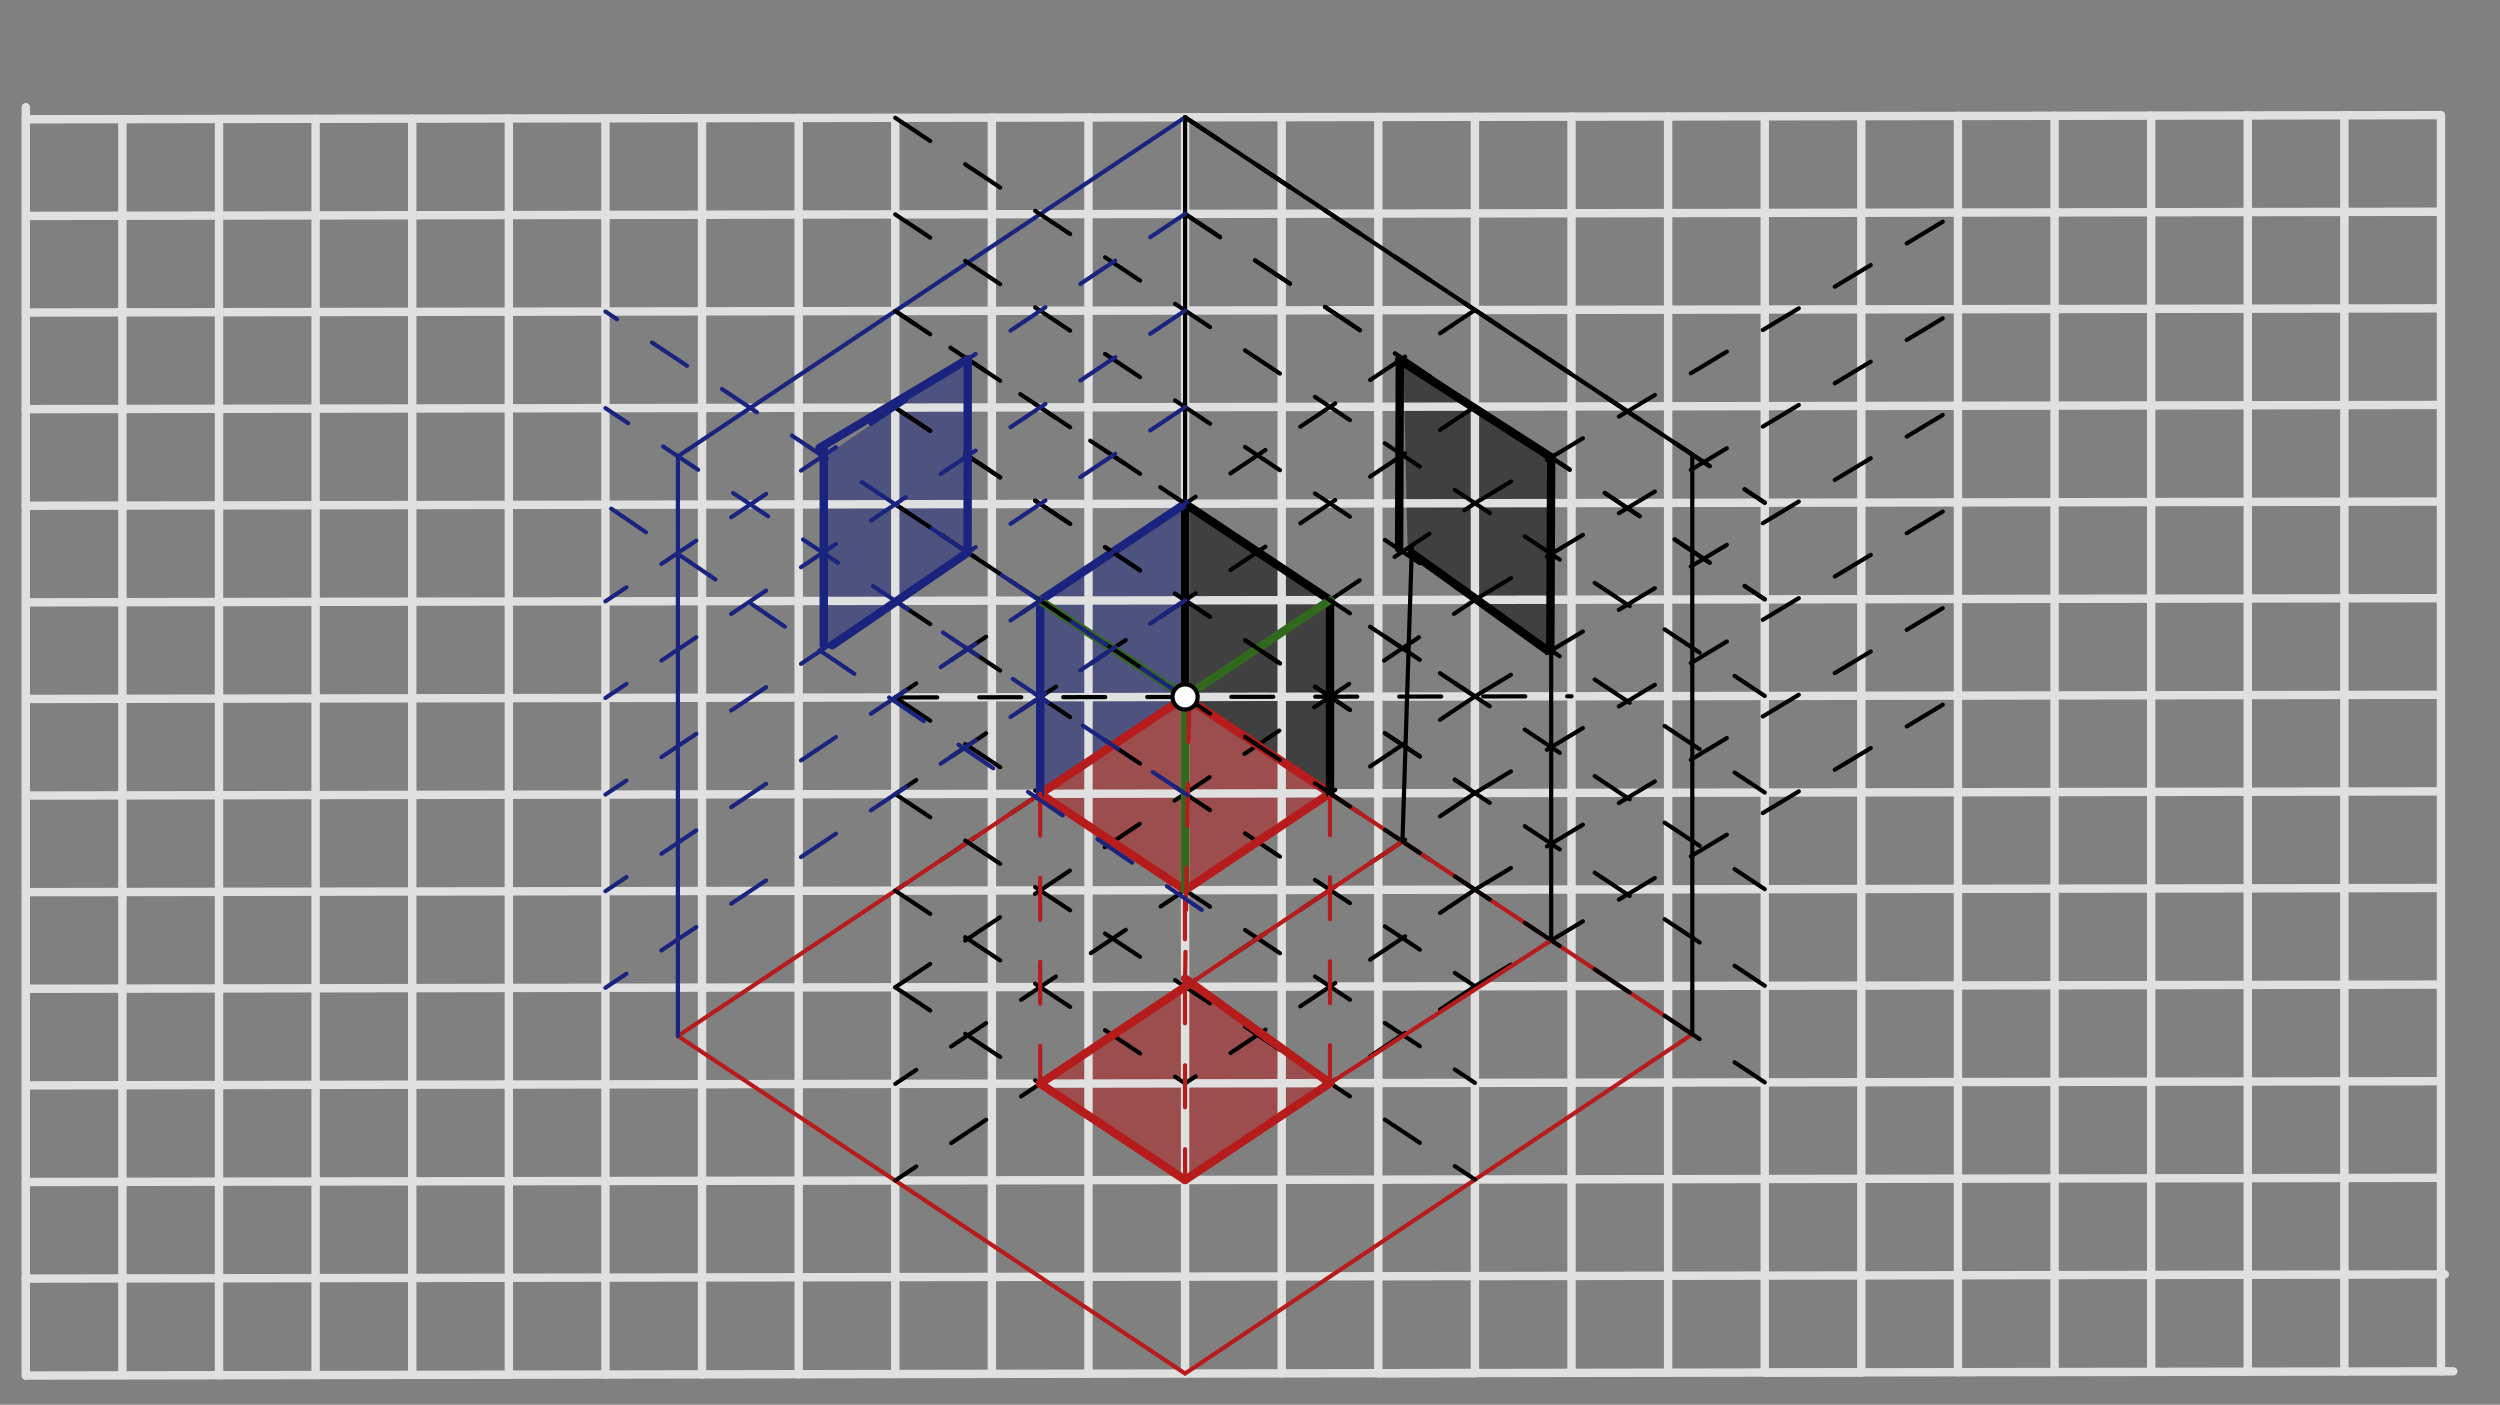 <svg xmlns="http://www.w3.org/2000/svg" class="svg--1it" height="100%" preserveAspectRatio="xMidYMid meet" viewBox="0 0 595.276 334.488" width="100%"><rect x="0" y="0" width="595.276" height="334.488" fill="#808080" stroke="none"/><defs><marker id="marker-arrow" markerHeight="16" markerUnits="userSpaceOnUse" markerWidth="24" orient="auto-start-reverse" refX="24" refY="4" viewBox="0 0 24 8"><path d="M 0 0 L 24 4 L 0 8 z" stroke="inherit"></path></marker></defs><g class="aux-layer--1FB"></g><g class="main-layer--3Vd"><g class="element--2qn"><g fill="#B71C1C" opacity="0.5"><path d="M 282.181 165.95 L 247.676 189.013 L 282.181 211.957 L 316.686 188.894 L 282.181 165.95 Z" stroke="none"></path></g></g><g class="element--2qn"><g fill="#000000" opacity="0.5"><path d="M 316.686 188.894 L 316.686 142.887 L 282.181 119.943 L 282.181 165.95 L 316.686 188.894 Z" stroke="none"></path></g></g><g class="element--2qn"><g fill="#1A237E" opacity="0.5"><path d="M 282.181 119.943 L 247.676 143.006 L 247.676 189.013 L 282.181 165.95 L 282.181 119.943 Z" stroke="none"></path></g></g><g class="element--2qn"><g fill="#B71C1C" opacity="0.5"><path d="M 282.181 280.967 L 316.686 257.904 L 283.58 234.026 L 247.676 258.023 L 282.181 280.967 Z" stroke="none"></path></g></g><g class="element--2qn"><g fill="#000000" opacity="0.5"><path d="M 369.352 154.903 L 369.352 108.896 L 334.141 84.656 L 335.141 129.656 L 369.352 154.903 Z" stroke="none"></path></g></g><g class="element--2qn"><g fill="#1A237E" opacity="0.5"><path d="M 195.36 154.971 L 196.141 108.763 L 230.424 85.528 L 230.394 131.555 L 195.36 154.971 Z" stroke="none"></path></g></g><g class="element--2qn"><line stroke="#E0E0E0" stroke-dasharray="none" stroke-linecap="round" stroke-width="2" x1="6.141" x2="584.141" y1="327.531" y2="326.531"></line></g><g class="element--2qn"><line stroke="#E0E0E0" stroke-dasharray="none" stroke-linecap="round" stroke-width="2" x1="6.141" x2="6.141" y1="327.531" y2="25.531"></line></g><g class="element--2qn"><line stroke="#E0E0E0" stroke-dasharray="none" stroke-linecap="round" stroke-width="2" x1="6.141" x2="582.137" y1="304.448" y2="303.452"></line></g><g class="element--2qn"><line stroke="#E0E0E0" stroke-dasharray="none" stroke-linecap="round" stroke-width="2" x1="6.141" x2="581.142" y1="281.445" y2="280.45"></line></g><g class="element--2qn"><line stroke="#E0E0E0" stroke-dasharray="none" stroke-linecap="round" stroke-width="2" x1="6.141" x2="581.102" y1="258.441" y2="257.447"></line></g><g class="element--2qn"><line stroke="#E0E0E0" stroke-dasharray="none" stroke-linecap="round" stroke-width="2" x1="6.141" x2="581.063" y1="235.438" y2="234.443"></line></g><g class="element--2qn"><line stroke="#E0E0E0" stroke-dasharray="none" stroke-linecap="round" stroke-width="2" x1="6.141" x2="581.023" y1="212.435" y2="211.44"></line></g><g class="element--2qn"><line stroke="#E0E0E0" stroke-dasharray="none" stroke-linecap="round" stroke-width="2" x1="6.141" x2="580.983" y1="189.431" y2="188.437"></line></g><g class="element--2qn"><line stroke="#E0E0E0" stroke-dasharray="none" stroke-linecap="round" stroke-width="2" x1="6.141" x2="580.943" y1="166.428" y2="165.433"></line></g><g class="element--2qn"><line stroke="#E0E0E0" stroke-dasharray="none" stroke-linecap="round" stroke-width="2" x1="6.141" x2="580.903" y1="143.424" y2="142.43"></line></g><g class="element--2qn"><line stroke="#E0E0E0" stroke-dasharray="none" stroke-linecap="round" stroke-width="2" x1="6.141" x2="580.864" y1="120.421" y2="119.426"></line></g><g class="element--2qn"><line stroke="#E0E0E0" stroke-dasharray="none" stroke-linecap="round" stroke-width="2" x1="6.141" x2="580.824" y1="97.417" y2="96.423"></line></g><g class="element--2qn"><line stroke="#E0E0E0" stroke-dasharray="none" stroke-linecap="round" stroke-width="2" x1="6.141" x2="580.784" y1="74.414" y2="73.42"></line></g><g class="element--2qn"><line stroke="#E0E0E0" stroke-dasharray="none" stroke-linecap="round" stroke-width="2" x1="6.141" x2="580.744" y1="51.411" y2="50.416"></line></g><g class="element--2qn"><line stroke="#E0E0E0" stroke-dasharray="none" stroke-linecap="round" stroke-width="2" x1="6.141" x2="580.704" y1="28.407" y2="27.413"></line></g><g class="element--2qn"><line stroke="#E0E0E0" stroke-dasharray="none" stroke-linecap="round" stroke-width="2" x1="29.144" x2="29.144" y1="327.412" y2="28.367"></line></g><g class="element--2qn"><line stroke="#E0E0E0" stroke-dasharray="none" stroke-linecap="round" stroke-width="2" x1="52.147" x2="52.147" y1="327.451" y2="28.328"></line></g><g class="element--2qn"><line stroke="#E0E0E0" stroke-dasharray="none" stroke-linecap="round" stroke-width="2" x1="75.151" x2="75.151" y1="327.411" y2="28.288"></line></g><g class="element--2qn"><line stroke="#E0E0E0" stroke-dasharray="none" stroke-linecap="round" stroke-width="2" x1="98.154" x2="98.154" y1="327.371" y2="28.248"></line></g><g class="element--2qn"><line stroke="#E0E0E0" stroke-dasharray="none" stroke-linecap="round" stroke-width="2" x1="121.158" x2="121.158" y1="327.331" y2="28.208"></line></g><g class="element--2qn"><line stroke="#E0E0E0" stroke-dasharray="none" stroke-linecap="round" stroke-width="2" x1="144.161" x2="144.161" y1="327.291" y2="28.168"></line></g><g class="element--2qn"><line stroke="#E0E0E0" stroke-dasharray="none" stroke-linecap="round" stroke-width="2" x1="167.164" x2="167.164" y1="327.252" y2="28.129"></line></g><g class="element--2qn"><line stroke="#E0E0E0" stroke-dasharray="none" stroke-linecap="round" stroke-width="2" x1="190.168" x2="190.168" y1="327.213" y2="28.089"></line></g><g class="element--2qn"><line stroke="#E0E0E0" stroke-dasharray="none" stroke-linecap="round" stroke-width="2" x1="213.171" x2="213.171" y1="327.173" y2="28.049"></line></g><g class="element--2qn"><line stroke="#E0E0E0" stroke-dasharray="none" stroke-linecap="round" stroke-width="2" x1="236.175" x2="236.175" y1="327.131" y2="28.009"></line></g><g class="element--2qn"><line stroke="#E0E0E0" stroke-dasharray="none" stroke-linecap="round" stroke-width="2" x1="259.178" x2="259.178" y1="327.093" y2="27.969"></line></g><g class="element--2qn"><line stroke="#E0E0E0" stroke-dasharray="none" stroke-linecap="round" stroke-width="2" x1="282.181" x2="282.181" y1="327.05" y2="27.93"></line></g><g class="element--2qn"><line stroke="#E0E0E0" stroke-dasharray="none" stroke-linecap="round" stroke-width="2" x1="305.185" x2="305.185" y1="327.012" y2="27.89"></line></g><g class="element--2qn"><line stroke="#E0E0E0" stroke-dasharray="none" stroke-linecap="round" stroke-width="2" x1="328.188" x2="328.188" y1="326.972" y2="27.85"></line></g><g class="element--2qn"><line stroke="#E0E0E0" stroke-dasharray="none" stroke-linecap="round" stroke-width="2" x1="351.191" x2="328.188" y1="326.934" y2="326.974"></line></g><g class="element--2qn"><line stroke="#E0E0E0" stroke-dasharray="none" stroke-linecap="round" stroke-width="2" x1="351.191" x2="351.191" y1="326.934" y2="27.81"></line></g><g class="element--2qn"><line stroke="#E0E0E0" stroke-dasharray="none" stroke-linecap="round" stroke-width="2" x1="374.195" x2="374.195" y1="326.891" y2="27.77"></line></g><g class="element--2qn"><line stroke="#E0E0E0" stroke-dasharray="none" stroke-linecap="round" stroke-width="2" x1="397.198" x2="397.198" y1="326.852" y2="27.731"></line></g><g class="element--2qn"><line stroke="#E0E0E0" stroke-dasharray="none" stroke-linecap="round" stroke-width="2" x1="420.202" x2="420.202" y1="326.812" y2="27.691"></line></g><g class="element--2qn"><line stroke="#E0E0E0" stroke-dasharray="none" stroke-linecap="round" stroke-width="2" x1="443.205" x2="420.321" y1="326.775" y2="326.815"></line></g><g class="element--2qn"><line stroke="#E0E0E0" stroke-dasharray="none" stroke-linecap="round" stroke-width="2" x1="443.205" x2="443.205" y1="326.775" y2="27.651"></line></g><g class="element--2qn"><line stroke="#E0E0E0" stroke-dasharray="none" stroke-linecap="round" stroke-width="2" x1="466.208" x2="466.208" y1="326.735" y2="27.611"></line></g><g class="element--2qn"><line stroke="#E0E0E0" stroke-dasharray="none" stroke-linecap="round" stroke-width="2" x1="489.212" x2="489.212" y1="326.692" y2="27.571"></line></g><g class="element--2qn"><line stroke="#E0E0E0" stroke-dasharray="none" stroke-linecap="round" stroke-width="2" x1="512.215" x2="512.215" y1="326.656" y2="27.532"></line></g><g class="element--2qn"><line stroke="#E0E0E0" stroke-dasharray="none" stroke-linecap="round" stroke-width="2" x1="535.219" x2="535.219" y1="326.616" y2="27.492"></line></g><g class="element--2qn"><line stroke="#E0E0E0" stroke-dasharray="none" stroke-linecap="round" stroke-width="2" x1="558.222" x2="558.222" y1="326.576" y2="27.452"></line></g><g class="element--2qn"><line stroke="#E0E0E0" stroke-dasharray="none" stroke-linecap="round" stroke-width="2" x1="581.225" x2="581.225" y1="326.536" y2="27.413"></line></g><g class="element--2qn"><line stroke="#000000" stroke-dasharray="10" stroke-linecap="round" stroke-width="1" x1="213.171" x2="374.195" y1="166.069" y2="165.791"></line></g><g class="element--2qn"><line stroke="#000000" stroke-dasharray="10" stroke-linecap="round" stroke-width="1" x1="282.181" x2="351.191" y1="165.95" y2="119.824"></line></g><g class="element--2qn"><line stroke="#000000" stroke-dasharray="10" stroke-linecap="round" stroke-width="1" x1="282.181" x2="213.171" y1="165.95" y2="120.063"></line></g><g class="element--2qn"><line stroke="#000000" stroke-dasharray="10" stroke-linecap="round" stroke-width="1" x1="282.181" x2="213.171" y1="165.95" y2="212.076"></line></g><g class="element--2qn"><line stroke="#000000" stroke-dasharray="10" stroke-linecap="round" stroke-width="1" x1="282.181" x2="351.191" y1="165.95" y2="211.838"></line></g><g class="element--2qn"><line stroke="#B71C1C" stroke-dasharray="none" stroke-linecap="round" stroke-width="1" x1="282.181" x2="161.406" y1="165.95" y2="246.676"></line></g><g class="element--2qn"><line stroke="#B71C1C" stroke-dasharray="none" stroke-linecap="round" stroke-width="1" x1="161.406" x2="282.181" y1="246.676" y2="327.05"></line></g><g class="element--2qn"><line stroke="#B71C1C" stroke-dasharray="none" stroke-linecap="round" stroke-width="1" x1="282.181" x2="402.956" y1="327.05" y2="246.258"></line></g><g class="element--2qn"><line stroke="#B71C1C" stroke-dasharray="none" stroke-linecap="round" stroke-width="1" x1="402.956" x2="282.181" y1="246.258" y2="165.95"></line></g><g class="element--2qn"><line stroke="#000000" stroke-dasharray="none" stroke-linecap="round" stroke-width="1" x1="282.181" x2="282.181" y1="165.95" y2="27.93"></line></g><g class="element--2qn"><line stroke="#000000" stroke-dasharray="none" stroke-linecap="round" stroke-width="1" x1="402.956" x2="402.949" y1="246.258" y2="108.233"></line></g><g class="element--2qn"><line stroke="#000000" stroke-dasharray="none" stroke-linecap="round" stroke-width="1" x1="402.949" x2="282.181" y1="108.233" y2="27.93"></line></g><g class="element--2qn"><line stroke="#1A237E" stroke-dasharray="none" stroke-linecap="round" stroke-width="1" x1="161.406" x2="161.414" y1="246.676" y2="108.65"></line></g><g class="element--2qn"><line stroke="#1A237E" stroke-dasharray="none" stroke-linecap="round" stroke-width="1" x1="161.414" x2="282.181" y1="108.65" y2="27.93"></line></g><g class="element--2qn"><line stroke="#000000" stroke-dasharray="10" stroke-linecap="round" stroke-width="1" x1="213.171" x2="351.191" y1="235.08" y2="142.827"></line></g><g class="element--2qn"><line stroke="#000000" stroke-dasharray="10" stroke-linecap="round" stroke-width="1" x1="213.171" x2="351.191" y1="97.059" y2="188.834"></line></g><g class="element--2qn"><line stroke="#000000" stroke-dasharray="10" stroke-linecap="round" stroke-width="1" x1="213.171" x2="351.191" y1="143.066" y2="234.841"></line></g><g class="element--2qn"><line stroke="#000000" stroke-dasharray="10" stroke-linecap="round" stroke-width="1" x1="351.191" x2="213.171" y1="96.82" y2="189.073"></line></g><g class="element--2qn"><line stroke="#000000" stroke-dasharray="10" stroke-linecap="round" stroke-width="1" x1="351.191" x2="213.171" y1="165.831" y2="258.083"></line></g><g class="element--2qn"><line stroke="#000000" stroke-dasharray="10" stroke-linecap="round" stroke-width="1" x1="351.191" x2="213.171" y1="73.817" y2="166.069"></line></g><g class="element--2qn"><line stroke="#000000" stroke-dasharray="10" stroke-linecap="round" stroke-width="1" x1="351.191" x2="213.171" y1="188.834" y2="281.087"></line></g><g class="element--2qn"><line stroke="#000000" stroke-dasharray="10" stroke-linecap="round" stroke-width="1" x1="213.171" x2="351.191" y1="166.069" y2="257.844"></line></g><g class="element--2qn"><line stroke="#000000" stroke-dasharray="10" stroke-linecap="round" stroke-width="1" x1="351.191" x2="213.171" y1="165.831" y2="74.056"></line></g><g class="element--2qn"><line stroke="#B71C1C" stroke-dasharray="none" stroke-linecap="round" stroke-width="2" x1="282.181" x2="247.676" y1="165.95" y2="189.013"></line></g><g class="element--2qn"><line stroke="#B71C1C" stroke-dasharray="none" stroke-linecap="round" stroke-width="2" x1="247.676" x2="282.181" y1="189.013" y2="211.957"></line></g><g class="element--2qn"><line stroke="#B71C1C" stroke-dasharray="none" stroke-linecap="round" stroke-width="2" x1="282.181" x2="316.686" y1="211.957" y2="188.894"></line></g><g class="element--2qn"><line stroke="#B71C1C" stroke-dasharray="none" stroke-linecap="round" stroke-width="2" x1="316.686" x2="282.181" y1="188.894" y2="165.95"></line></g><g class="element--2qn"><line stroke="#000000" stroke-dasharray="none" stroke-linecap="round" stroke-width="2" x1="316.686" x2="316.686" y1="188.894" y2="142.887"></line></g><g class="element--2qn"><line stroke="#000000" stroke-dasharray="none" stroke-linecap="round" stroke-width="2" x1="316.686" x2="282.181" y1="142.887" y2="119.943"></line></g><g class="element--2qn"><line stroke="#000000" stroke-dasharray="none" stroke-linecap="round" stroke-width="2" x1="282.181" x2="282.181" y1="119.943" y2="165.95"></line></g><g class="element--2qn"><line stroke="#1A237E" stroke-dasharray="none" stroke-linecap="round" stroke-width="2" x1="282.181" x2="247.676" y1="119.943" y2="143.006"></line></g><g class="element--2qn"><line stroke="#1A237E" stroke-dasharray="none" stroke-linecap="round" stroke-width="2" x1="247.676" x2="247.676" y1="143.006" y2="189.013"></line></g><g class="element--2qn"><line stroke="#33691E" stroke-dasharray="none" stroke-linecap="round" stroke-width="2" x1="282.181" x2="282.181" y1="211.957" y2="165.95"></line></g><g class="element--2qn"><line stroke="#33691E" stroke-dasharray="none" stroke-linecap="round" stroke-width="2" x1="282.181" x2="316.686" y1="165.95" y2="142.887"></line></g><g class="element--2qn"><line stroke="#33691E" stroke-dasharray="none" stroke-linecap="round" stroke-width="2" x1="282.181" x2="247.676" y1="165.95" y2="143.006"></line></g><g class="element--2qn"><line stroke="#000000" stroke-dasharray="10" stroke-linecap="round" stroke-width="1" x1="213.171" x2="351.191" y1="189.073" y2="280.848"></line></g><g class="element--2qn"><line stroke="#000000" stroke-dasharray="10" stroke-linecap="round" stroke-width="1" x1="213.171" x2="282.181" y1="212.076" y2="257.964"></line></g><g class="element--2qn"><line stroke="#000000" stroke-dasharray="10" stroke-linecap="round" stroke-width="1" x1="213.171" x2="282.181" y1="235.08" y2="280.967"></line></g><g class="element--2qn"><line stroke="#000000" stroke-dasharray="10" stroke-linecap="round" stroke-width="1" x1="351.191" x2="282.181" y1="211.838" y2="257.964"></line></g><g class="element--2qn"><line stroke="#000000" stroke-dasharray="10" stroke-linecap="round" stroke-width="1" x1="351.191" x2="282.181" y1="234.841" y2="280.967"></line></g><g class="element--2qn"><line stroke="#B71C1C" stroke-dasharray="10" stroke-linecap="round" stroke-width="1" x1="282.141" x2="282.181" y1="213.656" y2="280.967"></line></g><g class="element--2qn"><line stroke="#B71C1C" stroke-dasharray="10" stroke-linecap="round" stroke-width="1" x1="316.686" x2="316.686" y1="188.894" y2="257.904"></line></g><g class="element--2qn"><line stroke="#B71C1C" stroke-dasharray="none" stroke-linecap="round" stroke-width="2" x1="282.181" x2="316.686" y1="280.967" y2="257.904"></line></g><g class="element--2qn"><line stroke="#B71C1C" stroke-dasharray="10" stroke-linecap="round" stroke-width="1" x1="283.141" x2="282.153" y1="166.656" y2="234.942"></line></g><g class="element--2qn"><line stroke="#B71C1C" stroke-dasharray="none" stroke-linecap="round" stroke-width="2" x1="316.686" x2="282.181" y1="257.904" y2="233.017"></line></g><g class="element--2qn"><line stroke="#B71C1C" stroke-dasharray="10" stroke-linecap="round" stroke-width="1" x1="247.676" x2="247.676" y1="189.013" y2="258.023"></line></g><g class="element--2qn"><line stroke="#B71C1C" stroke-dasharray="none" stroke-linecap="round" stroke-width="2" x1="283.58" x2="247.676" y1="234.026" y2="258.023"></line></g><g class="element--2qn"><line stroke="#B71C1C" stroke-dasharray="none" stroke-linecap="round" stroke-width="2" x1="247.676" x2="282.181" y1="258.023" y2="280.967"></line></g><g class="element--2qn"><line stroke="#000000" stroke-dasharray="10" stroke-linecap="round" stroke-width="1" x1="213.171" x2="420.202" y1="51.052" y2="188.715"></line></g><g class="element--2qn"><line stroke="#000000" stroke-dasharray="10" stroke-linecap="round" stroke-width="1" x1="213.171" x2="420.202" y1="28.049" y2="165.711"></line></g><g class="element--2qn"><line stroke="#000000" stroke-dasharray="10" stroke-linecap="round" stroke-width="1" x1="351.191" x2="466.208" y1="119.824" y2="50.615"></line></g><g class="element--2qn"><line stroke="#000000" stroke-dasharray="10" stroke-linecap="round" stroke-width="1" x1="351.191" x2="466.208" y1="142.827" y2="73.618"></line></g><g class="element--2qn"><line stroke="#000000" stroke-dasharray="10" stroke-linecap="round" stroke-width="1" x1="351.191" x2="466.208" y1="165.831" y2="96.621"></line></g><g class="element--2qn"><line stroke="#000000" stroke-dasharray="10" stroke-linecap="round" stroke-width="1" x1="213.171" x2="420.202" y1="74.056" y2="211.718"></line></g><g class="element--2qn"><line stroke="#000000" stroke-dasharray="10" stroke-linecap="round" stroke-width="1" x1="213.171" x2="420.202" y1="97.059" y2="234.722"></line></g><g class="element--2qn"><line stroke="#000000" stroke-dasharray="10" stroke-linecap="round" stroke-width="1" x1="213.171" x2="420.202" y1="120.063" y2="257.725"></line></g><g class="element--2qn"><line stroke="#000000" stroke-dasharray="10" stroke-linecap="round" stroke-width="1" x1="351.191" x2="466.208" y1="188.834" y2="119.625"></line></g><g class="element--2qn"><line stroke="#000000" stroke-dasharray="10" stroke-linecap="round" stroke-width="1" x1="351.191" x2="466.208" y1="211.838" y2="142.628"></line></g><g class="element--2qn"><line stroke="#000000" stroke-dasharray="10" stroke-linecap="round" stroke-width="1" x1="351.191" x2="466.208" y1="234.841" y2="165.632"></line></g><g class="element--2qn"><line stroke="#000000" stroke-dasharray="10" stroke-linecap="round" stroke-width="1" x1="282.181" x2="420.202" y1="50.933" y2="142.708"></line></g><g class="element--2qn"><line stroke="#000000" stroke-dasharray="10" stroke-linecap="round" stroke-width="1" x1="282.181" x2="420.202" y1="27.93" y2="119.704"></line></g><g class="element--2qn"><line stroke="#000000" stroke-dasharray="none" stroke-linecap="round" stroke-width="2" x1="369.141" x2="369.352" y1="154.656" y2="108.896"></line></g><g class="element--2qn"><line stroke="#000000" stroke-dasharray="none" stroke-linecap="round" stroke-width="2" x1="369.352" x2="333.141" y1="108.896" y2="85.656"></line></g><g class="element--2qn"><line stroke="#000000" stroke-dasharray="none" stroke-linecap="round" stroke-width="2" x1="333.313" x2="333.141" y1="85.767" y2="130.656"></line></g><g class="element--2qn"><line stroke="#000000" stroke-dasharray="none" stroke-linecap="round" stroke-width="2" x1="336.141" x2="368.141" y1="131.656" y2="154.656"></line></g><g class="element--2qn"><line stroke="#B71C1C" stroke-dasharray="none" stroke-linecap="round" stroke-width="1" x1="316.686" x2="369.352" y1="257.904" y2="223.913"></line></g><g class="element--2qn"><line stroke="#B71C1C" stroke-dasharray="none" stroke-linecap="round" stroke-width="1" x1="283.58" x2="333.939" y1="234.026" y2="200.366"></line></g><g class="element--2qn"><line stroke="#000000" stroke-dasharray="none" stroke-linecap="round" stroke-width="1" x1="369.352" x2="369.352" y1="154.903" y2="223.913"></line></g><g class="element--2qn"><line stroke="#000000" stroke-dasharray="none" stroke-linecap="round" stroke-width="1" x1="336.192" x2="333.939" y1="129.849" y2="200.366"></line></g><g class="element--2qn"><line stroke="#000000" stroke-dasharray="10" stroke-linecap="round" stroke-width="1" x1="282.181" x2="420.202" y1="50.933" y2="142.708"></line></g><g class="element--2qn"><line stroke="#000000" stroke-dasharray="10" stroke-linecap="round" stroke-width="1" x1="282.181" x2="420.202" y1="27.93" y2="119.704"></line></g><g class="element--2qn"><line stroke="#1A237E" stroke-dasharray="10" stroke-linecap="round" stroke-width="1" x1="282.181" x2="144.161" y1="50.933" y2="143.185"></line></g><g class="element--2qn"><line stroke="#1A237E" stroke-dasharray="10" stroke-linecap="round" stroke-width="1" x1="282.181" x2="144.161" y1="73.936" y2="166.189"></line></g><g class="element--2qn"><line stroke="#1A237E" stroke-dasharray="10" stroke-linecap="round" stroke-width="1" x1="282.181" x2="144.161" y1="96.94" y2="189.192"></line></g><g class="element--2qn"><line stroke="#1A237E" stroke-dasharray="10" stroke-linecap="round" stroke-width="1" x1="282.181" x2="144.161" y1="119.943" y2="212.196"></line></g><g class="element--2qn"><line stroke="#1A237E" stroke-dasharray="10" stroke-linecap="round" stroke-width="1" x1="282.181" x2="144.161" y1="142.947" y2="235.199"></line></g><g class="element--2qn"><line stroke="#1A237E" stroke-dasharray="10" stroke-linecap="round" stroke-width="1" x1="286.141" x2="144.161" y1="216.656" y2="120.182"></line></g><g class="element--2qn"><line stroke="#1A237E" stroke-dasharray="10" stroke-linecap="round" stroke-width="1" x1="282.812" x2="144.161" y1="189.373" y2="97.179"></line></g><g class="element--2qn"><line stroke="#1A237E" stroke-dasharray="10" stroke-linecap="round" stroke-width="1" x1="280.141" x2="144.161" y1="164.656" y2="74.175"></line></g><g class="element--2qn"><line stroke="#1A237E" stroke-dasharray="none" stroke-linecap="round" stroke-width="2" x1="196.141" x2="196.141" y1="153.656" y2="106.656"></line></g><g class="element--2qn"><line stroke="#1A237E" stroke-dasharray="none" stroke-linecap="round" stroke-width="2" x1="195.141" x2="230.424" y1="106.656" y2="85.528"></line></g><g class="element--2qn"><line stroke="#1A237E" stroke-dasharray="none" stroke-linecap="round" stroke-width="2" x1="230.424" x2="230.394" y1="85.528" y2="131.555"></line></g><g class="element--2qn"><line stroke="#1A237E" stroke-dasharray="none" stroke-linecap="round" stroke-width="2" x1="230.394" x2="198.141" y1="131.555" y2="153.656"></line></g><g class="element--2qn"><circle cx="282.181" cy="165.95" r="3" stroke="#000000" stroke-width="1" fill="#ffffff"></circle>}</g></g><g class="snaps-layer--2PT"></g><g class="temp-layer--rAP"></g></svg>